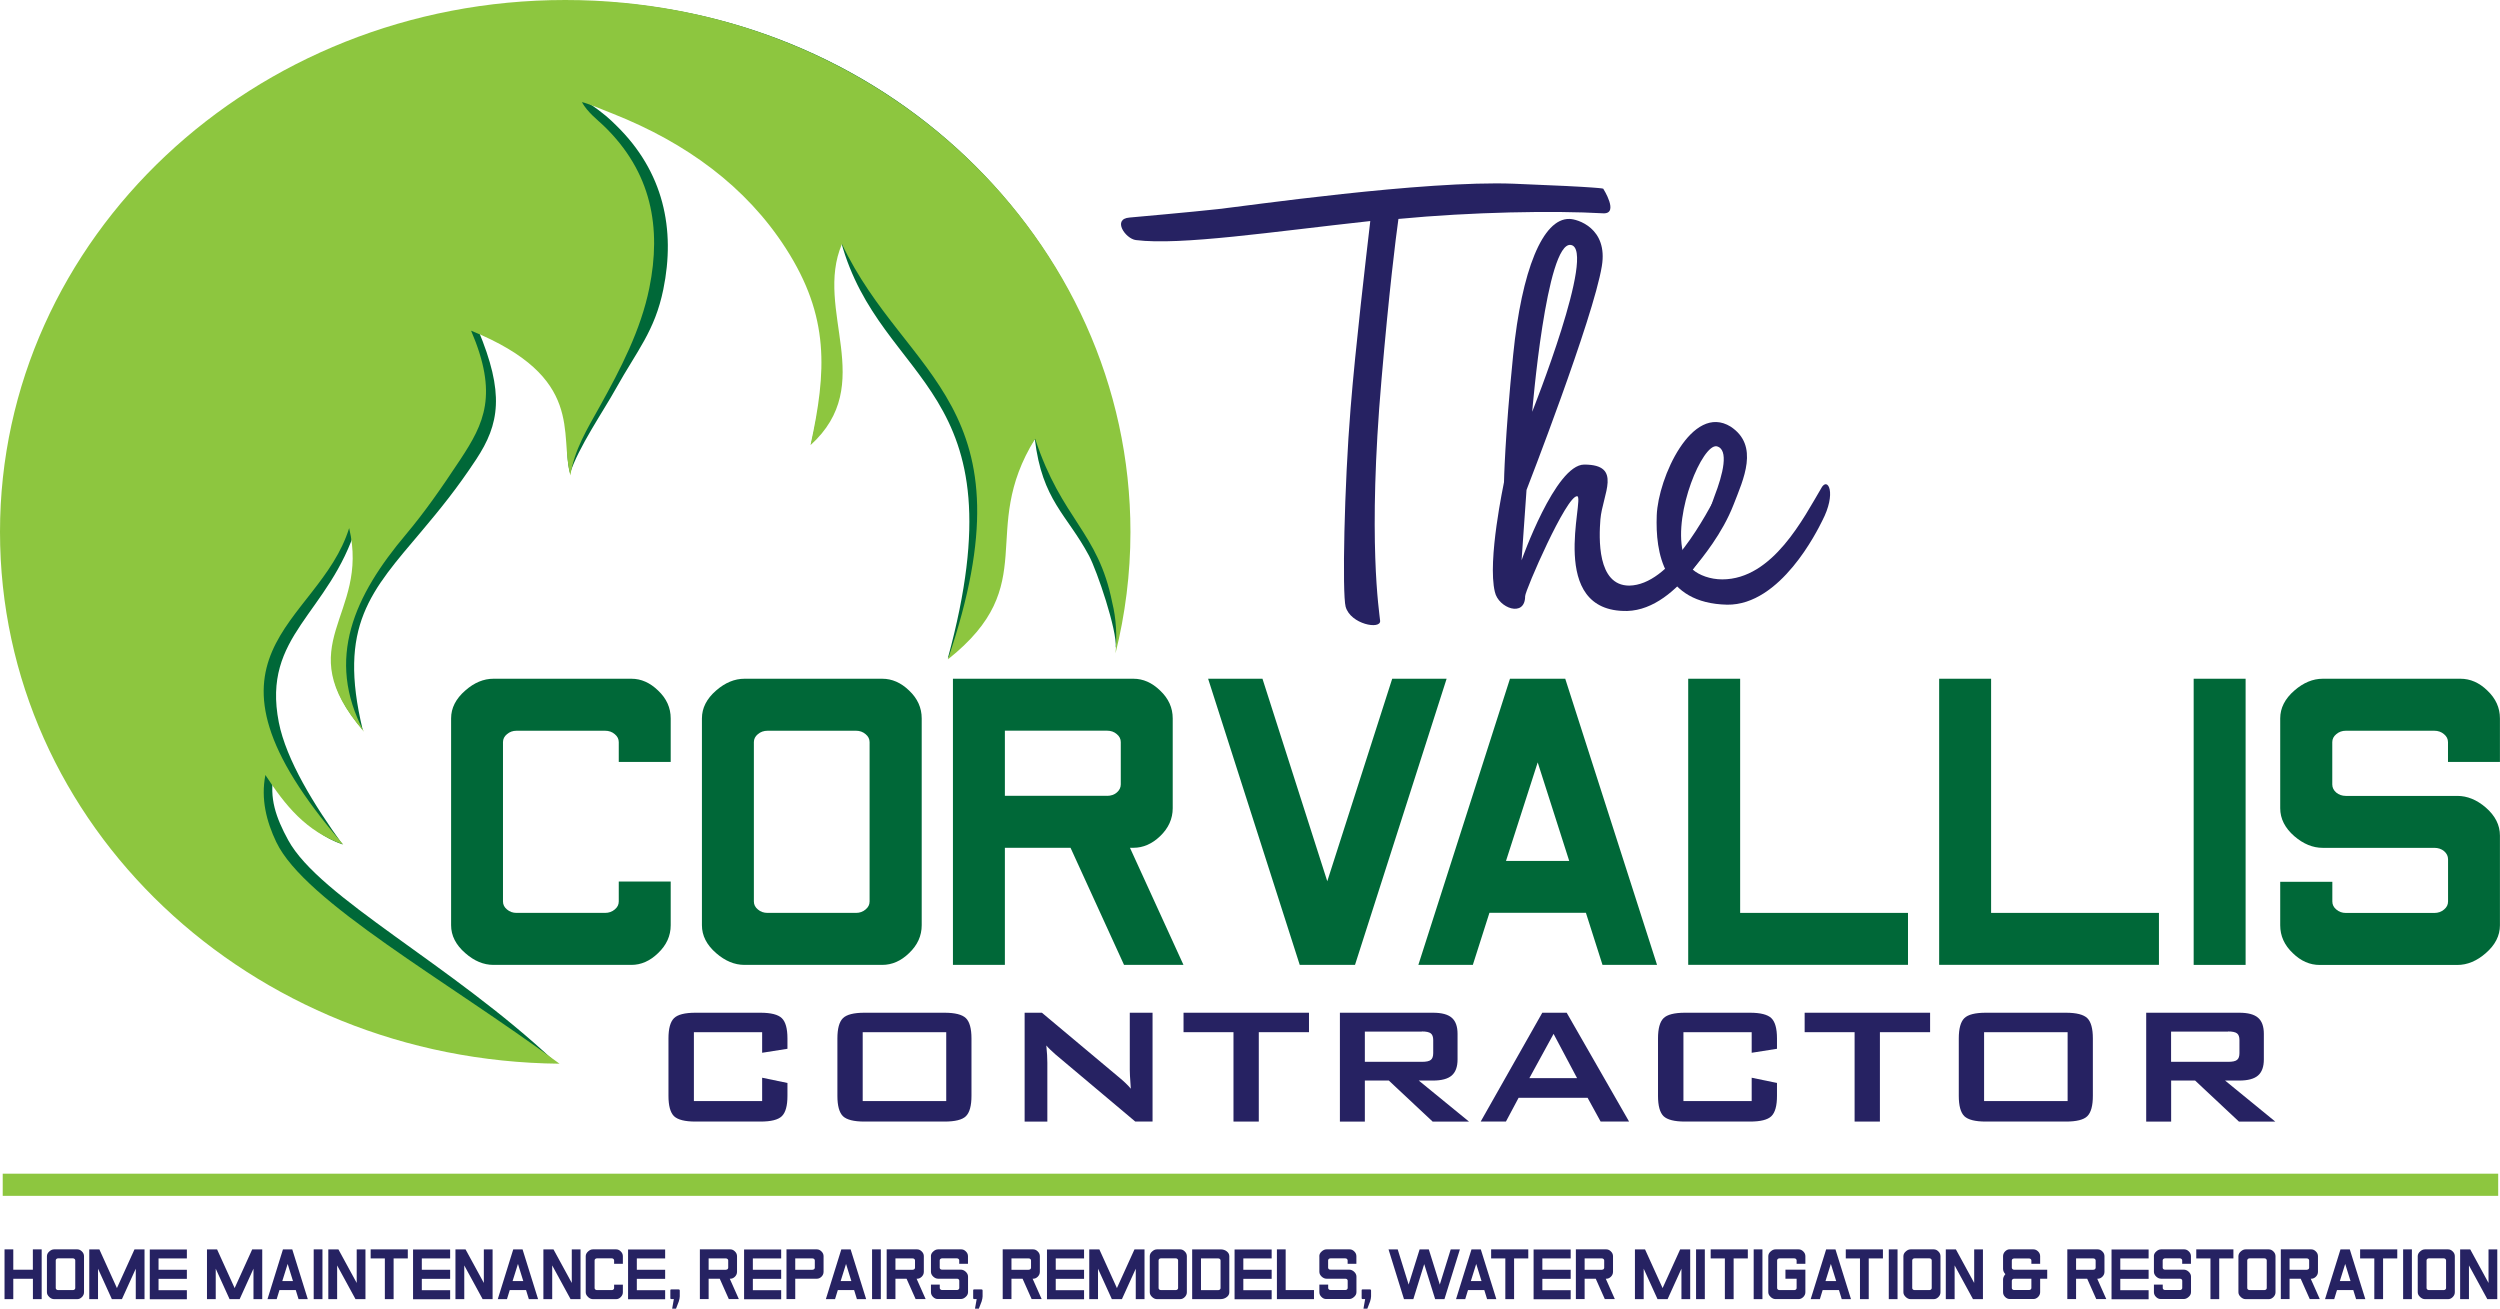 <?xml version="1.0" encoding="UTF-8"?><svg id="Layer_2" xmlns="http://www.w3.org/2000/svg" viewBox="0 0 413.93 216.69"><g id="Your_Artworks_Here"><path d="M47.72,139.11c-2.05-3.76-3.17-6.98-2.39-10.93,3.2,4.96,5.27,9.49,11.39,11.64-4.67-6.45-9.34-14-10.56-20.23-2.84-14.48,8.34-17.84,12.9-32.56,3.38,14.61-11.48,19.17,.99,33.79-4.16-17.26,1.36-22.92,9.78-32.9,3.06-3.64,5.77-6.95,9-11.84,3.88-5.88,4.74-10.96,.31-21.51,18.78,7.78,13.4,17,15.25,23.79,1.33-4.22,5.6-10.43,7.59-14.03,3.47-6.24,6.44-9.51,7.85-16.43,2.03-9.9,.07-19.48-7.84-27.17-.93-.91-1.83-1.83-4.61-3.74,.46,0,4.31,1.61,5.14,1.95,11.88,4.81,21.63,12,28.13,22.25,7.16,11.29,6.4,19.9,3.73,32.06,10.35-12.94-2.1-23.72,4.87-33.25,6.62,24.18,30.11,23.5,17.68,69,16.31-16.99,2.85-22.47,14.41-36.29,1.22,10.18,5.32,12.46,8.97,19.3,1.31,2.46,4.69,12.37,4.42,15.25,1.6-6.41,2.12-12.24,2.14-19.12C187.08,39.73,145.81,.35,94.74,.16,43.66-.03,2.11,39.05,1.93,87.45c-.17,48.1,39.27,87.65,89.91,88.32-17.17-16.17-38.92-27.14-44.12-36.66Z" style="fill:#006838;"/><rect x=".45" y="194.33" width="413.18" height="3.67" style="fill:#8dc63f;"/><g><path d="M45.76,139.46c-1.65-3.46-2.59-7.16-1.82-11.14,3.26,4.97,6.69,9.36,12.89,11.5-27.56-31.86-4.12-36.03,.98-52.38,3.48,14.67-10.21,19.07,2.45,33.72-6.45-12.11-1.53-22.61,6.95-32.67,3.08-3.67,5.8-7.55,9.05-12.47,3.9-5.92,6.27-10.69,1.74-21.27,19.04,7.75,14.54,17.14,16.44,23.96,.63-4.22,2.84-7.77,4.85-11.39,3.49-6.29,6.81-12.67,8.22-19.63,2.02-9.96,.43-19.2-7.6-26.91-.95-.91-2.63-2.18-3.56-3.86,.47,0,4.37,1.6,5.21,1.94,12.04,4.79,21.94,11.98,28.55,22.26,7.28,11.32,6.75,20.36,4.09,32.58,11.16-10.1,.53-22.32,5.2-33.3,10.57,22.32,32,26.4,17.54,68.78,15.77-12.5,4.88-21.12,14.45-36.53,4.41,13.42,10.43,15.37,12.76,27.1,.67,2.7,.81,5.53,.55,8.42,1.6-6.45,2.47-13.16,2.47-20.07C187.17,39.43,145.27,0,93.59,0S0,39.43,0,88.07s41.4,87.57,92.64,88.05c-18.51-13.68-42.18-26.81-46.88-36.67Z" style="fill:#8dc63f;"/><g><path d="M74.69,118.95c0-1.72,.78-3.26,2.35-4.62,1.47-1.3,3.03-1.95,4.67-1.95h22.83c1.61,0,3.08,.65,4.42,1.95,1.4,1.32,2.09,2.86,2.09,4.62v7.2h-8.6v-3.27c0-.52-.22-.96-.66-1.32-.44-.38-.97-.57-1.61-.57h-14.66c-.61,0-1.14,.19-1.58,.57-.44,.36-.66,.8-.66,1.32v26.38c0,.52,.22,.96,.66,1.32,.44,.38,.97,.57,1.58,.57h14.66c.63,0,1.17-.19,1.61-.57,.44-.36,.66-.8,.66-1.32v-3.3h8.6v7.23c0,1.76-.7,3.3-2.09,4.62-1.34,1.3-2.81,1.95-4.42,1.95h-22.83c-1.64,0-3.2-.65-4.67-1.95-1.57-1.36-2.35-2.9-2.35-4.62v-34.24Z" style="fill:#006838;"/><path d="M116.22,118.95c0-1.72,.78-3.26,2.35-4.62,1.49-1.3,3.06-1.95,4.7-1.95h22.8c1.62,0,3.11,.65,4.45,1.95,1.4,1.32,2.09,2.86,2.09,4.62v34.24c0,1.76-.7,3.3-2.09,4.62-1.34,1.3-2.82,1.95-4.45,1.95h-22.8c-1.65,0-3.21-.65-4.7-1.95-1.57-1.36-2.35-2.9-2.35-4.62v-34.24Zm27.76,3.93c0-.52-.22-.96-.66-1.32-.44-.38-.97-.57-1.58-.57h-14.65c-.63,0-1.17,.19-1.61,.57-.44,.36-.66,.8-.66,1.32v26.38c0,.52,.22,.96,.66,1.32,.44,.38,.97,.57,1.61,.57h14.65c.61,0,1.14-.19,1.58-.57,.44-.36,.66-.8,.66-1.32v-26.38Z" style="fill:#006838;"/><path d="M187.66,112.38c1.61,0,3.08,.65,4.42,1.95,1.4,1.32,2.09,2.86,2.09,4.62v14.86c0,1.76-.7,3.31-2.09,4.64-1.34,1.28-2.81,1.92-4.42,1.92h-.57l8.86,19.39h-9.84l-8.86-19.39h-10.87v19.39h-8.6v-47.38h29.88Zm-4.36,19.39c.63,0,1.17-.18,1.61-.55,.44-.38,.66-.83,.66-1.35v-7c0-.52-.22-.96-.66-1.32-.44-.38-.97-.57-1.61-.57h-16.92v10.78h16.92Z" style="fill:#006838;"/><path d="M209.03,112.38l10.73,33.53,10.75-33.53h9.01l-15.17,47.38h-9.15l-15.17-47.38h9.01Z" style="fill:#006838;"/><path d="M234.84,159.76l15.17-47.38h9.15l15.2,47.38h-9.03l-2.75-8.63h-15.97l-2.75,8.63h-9Zm24.98-17.21l-5.22-16.32-5.25,16.32h10.47Z" style="fill:#006838;"/><path d="M279.52,159.76v-47.38h8.6v38.77h27.79v8.6h-36.39Z" style="fill:#006838;"/><path d="M321.07,159.76v-47.38h8.6v38.77h27.79v8.6h-36.39Z" style="fill:#006838;"/><path d="M371.81,112.38v47.38h-8.6v-47.38h8.6Z" style="fill:#006838;"/><path d="M377.54,118.95c0-1.72,.78-3.26,2.35-4.62,1.49-1.3,3.06-1.95,4.7-1.95h22.8c1.62,0,3.11,.65,4.44,1.95,1.4,1.32,2.09,2.86,2.09,4.62v7.2h-8.6v-3.27c0-.52-.22-.96-.66-1.32-.44-.38-.98-.57-1.61-.57h-14.65c-.61,0-1.14,.19-1.58,.57-.44,.36-.66,.8-.66,1.32v7c0,.52,.22,.97,.66,1.35,.44,.36,.97,.55,1.58,.55h18.47c1.64,0,3.21,.64,4.7,1.92,1.57,1.36,2.35,2.91,2.35,4.65v14.85c0,1.72-.78,3.26-2.35,4.62-1.49,1.3-3.06,1.95-4.7,1.95h-22.8c-1.63,0-3.11-.65-4.44-1.95-1.4-1.32-2.09-2.86-2.09-4.62v-7.2h8.63v3.27c0,.52,.22,.96,.66,1.32,.44,.38,.97,.57,1.58,.57h14.65c.63,0,1.17-.19,1.61-.57,.44-.36,.66-.8,.66-1.32v-7c0-.52-.22-.97-.66-1.35-.44-.36-.98-.54-1.61-.54h-18.47c-1.65,0-3.21-.64-4.7-1.92-1.57-1.36-2.35-2.91-2.35-4.64v-14.86Z" style="fill:#006838;"/></g></g><g><path d="M265.45,31.24s2.68,4.2,0,4.08c-8.16-.47-21.79-.23-33.91,.93-.47,3.38-1.52,11.77-2.8,26.57-2.33,26.8-.35,38.57-.23,39.97,.12,1.51-4.89,.58-5.71-2.33-.58-2.21-.23-20.04,.82-32.86,.81-10.14,2.56-24.94,3.26-31-16.08,1.75-31.47,4.08-38.81,3.15-1.75-.23-3.96-3.5-1.05-3.73,0,0,10.49-.93,14.68-1.4,4.31-.47,34.14-4.78,48.94-4.2,14.8,.58,14.8,.82,14.8,.82Z" style="fill:#262262;"/><path d="M269.42,101.16c-13.4,.23-6.99-18.76-8.27-19-1.75-.23-8.63,15.62-8.63,16.55,0,3.61-4.43,1.98-5.01-.7-1.28-5.24,1.51-18.06,1.51-18.18,0,0,.12-7.23,1.52-21.09,1.4-13.98,4.89-22.61,9.32-22.49,1.28,0,6.41,1.51,5.36,7.81-1.4,8.62-12.47,37.06-12.47,37.06l-.82,11.65s5.59-15.85,10.37-15.85c6.41,0,3.03,4.9,2.68,9.09-.23,3.03-.58,10.95,4.78,10.95,6.76-.12,12.47-11.3,15.15-16.2,1.05-1.86,2.68,.82,.35,5.48-.82,1.63-7.11,14.68-15.85,14.92Zm-15.73-32.98s10.72-26.92,6.41-27.62c-4.08-.7-6.41,27.62-6.41,27.62Z" style="fill:#262262;"/><path d="M301.58,80.77c1.05-1.86,2.56,.82,.12,5.48-.81,1.63-6.88,13.98-15.73,13.87-10.6-.23-11.89-8.62-11.66-14.8,.23-6.18,5.83-18.65,12.24-14.68,4.78,3.15,2.1,8.74,.47,12.94-1.86,4.78-5.13,8.74-6.76,10.72,1.05,.93,2.91,1.63,4.89,1.63,8.39,0,13.52-10.26,16.43-15.15Zm-17.36-6.88c-2.33-.35-7.11,10.84-5.59,17.48,3.85-4.31,4.2-6.41,5.24-9.21,1.4-3.61,2.45-7.81,.35-8.27Z" style="fill:#262262;"/></g><g><path d="M126.19,170.9h-11.3v11.41h11.3v-3.87l4.19,.87v2.13c0,1.65-.31,2.77-.93,3.37s-1.8,.89-3.54,.89h-10.76c-1.75,0-2.93-.3-3.55-.89-.61-.6-.92-1.72-.92-3.37v-9.5c0-1.64,.31-2.76,.92-3.36,.61-.6,1.8-.9,3.55-.9h10.76c1.74,0,2.92,.3,3.54,.9s.93,1.72,.93,3.36v1.71l-4.19,.66v-3.41Z" style="fill:#262262;"/><path d="M138.65,171.94c0-1.64,.31-2.76,.92-3.36,.61-.6,1.8-.9,3.55-.9h13.26c1.75,0,2.93,.3,3.55,.9,.61,.6,.92,1.72,.92,3.36v9.5c0,1.65-.31,2.77-.92,3.37-.61,.6-1.8,.89-3.55,.89h-13.26c-1.75,0-2.93-.3-3.55-.89-.61-.6-.92-1.72-.92-3.37v-9.5Zm4.19,10.37h13.83v-11.41h-13.83v11.41Z" style="fill:#262262;"/><path d="M169.65,185.7v-18.02h2.86l12.68,10.62c.43,.35,.81,.69,1.14,1,.33,.31,.63,.63,.9,.96-.07-1.01-.11-1.73-.14-2.15-.02-.42-.03-.74-.03-.97v-9.46h3.77v18.02h-2.86l-13.23-11.13c-.32-.29-.6-.54-.84-.77-.24-.23-.46-.46-.66-.7,.06,.56,.1,1.08,.13,1.58,.03,.49,.04,.92,.04,1.29v9.74h-3.77Z" style="fill:#262262;"/><path d="M208.42,170.9v14.8h-4.19v-14.8h-8.27v-3.22h20.77v3.22h-8.3Z" style="fill:#262262;"/><path d="M221.85,185.7v-18.02h15.41c1.43,0,2.47,.27,3.11,.83,.64,.55,.96,1.44,.96,2.67v4.23c0,1.22-.32,2.1-.96,2.66-.64,.56-1.68,.84-3.11,.84h-2.35l8.32,6.8h-6.02l-7.26-6.8h-3.97v6.8h-4.13Zm13.56-14.9h-9.43v5.01h9.43c.73,0,1.23-.1,1.49-.32,.27-.21,.4-.58,.4-1.12v-2.17c0-.52-.13-.89-.4-1.1-.27-.21-.76-.32-1.49-.32Z" style="fill:#262262;"/><path d="M245.16,185.7l10.2-18.02h4.04l10.33,18.02h-4.71l-2.16-3.94h-11.42l-2.1,3.94h-4.18Zm8.07-7.19h7.89l-3.89-7.33-4.01,7.33Z" style="fill:#262262;"/><path d="M290.03,170.9h-11.3v11.41h11.3v-3.87l4.19,.87v2.13c0,1.65-.31,2.77-.93,3.37s-1.8,.89-3.54,.89h-10.76c-1.75,0-2.93-.3-3.55-.89-.61-.6-.92-1.72-.92-3.37v-9.5c0-1.64,.31-2.76,.92-3.36,.61-.6,1.8-.9,3.55-.9h10.76c1.74,0,2.92,.3,3.54,.9s.93,1.72,.93,3.36v1.71l-4.19,.66v-3.41Z" style="fill:#262262;"/><path d="M311.26,170.9v14.8h-4.19v-14.8h-8.27v-3.22h20.77v3.22h-8.3Z" style="fill:#262262;"/><path d="M324.32,171.94c0-1.64,.31-2.76,.92-3.36,.61-.6,1.8-.9,3.55-.9h13.26c1.75,0,2.93,.3,3.55,.9,.61,.6,.92,1.72,.92,3.36v9.5c0,1.65-.31,2.77-.92,3.37-.61,.6-1.8,.89-3.55,.89h-13.26c-1.75,0-2.93-.3-3.55-.89-.61-.6-.92-1.72-.92-3.37v-9.5Zm4.19,10.37h13.83v-11.41h-13.83v11.41Z" style="fill:#262262;"/><path d="M355.35,185.7v-18.02h15.41c1.43,0,2.47,.27,3.11,.83,.64,.55,.96,1.44,.96,2.67v4.23c0,1.22-.32,2.1-.96,2.66-.64,.56-1.68,.84-3.11,.84h-2.35l8.32,6.8h-6.02l-7.26-6.8h-3.97v6.8h-4.13Zm13.55-14.9h-9.43v5.01h9.43c.73,0,1.23-.1,1.49-.32,.27-.21,.4-.58,.4-1.12v-2.17c0-.52-.13-.89-.4-1.1s-.76-.32-1.49-.32Z" style="fill:#262262;"/></g><g><path d="M6.9,206.86v8.24h-1.45v-3.37H2.2v3.37H.75v-8.24h1.45v3.37h3.24v-3.37h1.45Z" style="fill:#262262;"/><path d="M7.77,208c0-.3,.13-.57,.4-.8,.25-.23,.52-.34,.79-.34h3.85c.27,0,.52,.11,.75,.34,.24,.23,.35,.5,.35,.8v5.96c0,.31-.12,.57-.35,.8-.23,.23-.48,.34-.75,.34h-3.85c-.28,0-.54-.11-.79-.34-.26-.24-.4-.5-.4-.8v-5.96Zm4.69,.68c0-.09-.04-.17-.11-.23-.07-.07-.16-.1-.27-.1h-2.47c-.11,0-.2,.03-.27,.1-.07,.06-.11,.14-.11,.23v4.59c0,.09,.04,.17,.11,.23,.07,.07,.16,.1,.27,.1h2.47c.1,0,.19-.03,.27-.1,.07-.06,.11-.14,.11-.23v-4.59Z" style="fill:#262262;"/><path d="M16.45,206.86l2.91,6.41,2.91-6.41h1.66v8.24h-1.45v-5.04l-2.29,5.04h-1.67l-2.29-5.04v5.04h-1.45v-8.24h1.66Z" style="fill:#262262;"/><path d="M30.94,206.86v1.5h-4.69v1.88h4.69v1.5h-4.69v1.88h4.69v1.5h-6.14v-8.24h6.14Z" style="fill:#262262;"/><path d="M35.94,206.86l2.91,6.41,2.91-6.41h1.66v8.24h-1.45v-5.04l-2.29,5.04h-1.67l-2.29-5.04v5.04h-1.45v-8.24h1.66Z" style="fill:#262262;"/><path d="M44.29,215.1l2.56-8.24h1.54l2.57,8.24h-1.53l-.46-1.5h-2.7l-.46,1.5h-1.52Zm4.22-2.99l-.88-2.84-.89,2.84h1.77Z" style="fill:#262262;"/><path d="M53.39,206.86v8.24h-1.45v-8.24h1.45Z" style="fill:#262262;"/><path d="M55.81,215.1h-1.45v-8.24h1.67l3.03,5.56v-5.56h1.45v8.24h-1.65l-3.04-5.58v5.58Z" style="fill:#262262;"/><path d="M61.37,206.86h6.15v1.5h-2.35v6.74h-1.45v-6.74h-2.35v-1.5Z" style="fill:#262262;"/><path d="M74.53,206.86v1.5h-4.69v1.88h4.69v1.5h-4.69v1.88h4.69v1.5h-6.14v-8.24h6.14Z" style="fill:#262262;"/><path d="M76.86,215.1h-1.45v-8.24h1.67l3.03,5.56v-5.56h1.45v8.24h-1.65l-3.04-5.58v5.58Z" style="fill:#262262;"/><path d="M82.42,215.1l2.56-8.24h1.54l2.57,8.24h-1.53l-.46-1.5h-2.7l-.46,1.5h-1.52Zm4.22-2.99l-.88-2.84-.89,2.84h1.77Z" style="fill:#262262;"/><path d="M91.42,215.1h-1.45v-8.24h1.67l3.03,5.56v-5.56h1.45v8.24h-1.65l-3.04-5.58v5.58Z" style="fill:#262262;"/><path d="M96.98,208c0-.3,.13-.57,.4-.8,.25-.23,.51-.34,.79-.34h3.86c.27,0,.52,.11,.75,.34,.24,.23,.35,.5,.35,.8v1.25h-1.45v-.57c0-.09-.04-.17-.11-.23-.07-.07-.16-.1-.27-.1h-2.47c-.1,0-.19,.03-.27,.1-.07,.06-.11,.14-.11,.23v4.59c0,.09,.04,.17,.11,.23,.07,.07,.16,.1,.27,.1h2.47c.11,0,.2-.03,.27-.1,.07-.06,.11-.14,.11-.23v-.57h1.45v1.26c0,.31-.12,.57-.35,.8-.23,.23-.47,.34-.75,.34h-3.86c-.28,0-.54-.11-.79-.34-.26-.24-.4-.5-.4-.8v-5.96Z" style="fill:#262262;"/><path d="M110.13,206.86v1.5h-4.69v1.88h4.69v1.5h-4.69v1.88h4.69v1.5h-6.14v-8.24h6.14Z" style="fill:#262262;"/><path d="M112.4,213.5c.1,0,.15,.05,.15,.16v.98c0,.2-.05,.48-.16,.84l-.46,1.2h-.64l.28-1.59h-.42c-.1,0-.16-.05-.16-.16v-1.28c0-.11,.05-.16,.16-.16h1.24Z" style="fill:#262262;"/><path d="M120.93,206.86c.27,0,.52,.11,.75,.34,.24,.23,.35,.5,.35,.8v2.58c0,.31-.12,.58-.35,.81-.23,.22-.47,.33-.75,.33h-.1l1.5,3.37h-1.66l-1.5-3.37h-1.84v3.37h-1.45v-8.24h5.05Zm-.74,3.37c.11,0,.2-.03,.27-.09,.07-.07,.11-.14,.11-.23v-1.22c0-.09-.04-.17-.11-.23-.07-.07-.16-.1-.27-.1h-2.86v1.88h2.86Z" style="fill:#262262;"/><path d="M129.34,206.86v1.5h-4.69v1.88h4.69v1.5h-4.69v1.88h4.69v1.5h-6.14v-8.24h6.14Z" style="fill:#262262;"/><path d="M135.26,206.86c.27,0,.52,.11,.75,.34,.24,.23,.35,.5,.35,.8v2.58c0,.31-.12,.58-.35,.81-.23,.22-.48,.33-.75,.33h-3.59v3.37h-1.45v-8.24h5.04Zm-.73,3.37c.1,0,.19-.03,.27-.09,.07-.07,.11-.14,.11-.23v-1.22c0-.09-.04-.17-.11-.23-.07-.07-.16-.1-.27-.1h-2.86v1.88h2.86Z" style="fill:#262262;"/><path d="M136.74,215.1l2.56-8.24h1.54l2.57,8.24h-1.53l-.46-1.5h-2.7l-.46,1.5h-1.52Zm4.22-2.99l-.88-2.84-.89,2.84h1.77Z" style="fill:#262262;"/><path d="M145.84,206.86v8.24h-1.45v-8.24h1.45Z" style="fill:#262262;"/><path d="M151.86,206.86c.27,0,.52,.11,.75,.34,.24,.23,.35,.5,.35,.8v2.58c0,.31-.12,.58-.35,.81-.23,.22-.47,.33-.75,.33h-.1l1.5,3.37h-1.66l-1.5-3.37h-1.84v3.37h-1.45v-8.24h5.05Zm-.74,3.37c.11,0,.2-.03,.27-.09,.07-.07,.11-.14,.11-.23v-1.22c0-.09-.04-.17-.11-.23-.07-.07-.16-.1-.27-.1h-2.86v1.88h2.86Z" style="fill:#262262;"/><path d="M154.13,208c0-.3,.13-.57,.4-.8,.25-.23,.52-.34,.79-.34h3.85c.27,0,.52,.11,.75,.34,.24,.23,.35,.5,.35,.8v1.25h-1.45v-.57c0-.09-.04-.17-.11-.23-.07-.07-.16-.1-.27-.1h-2.47c-.1,0-.19,.03-.27,.1-.07,.06-.11,.14-.11,.23v1.22c0,.09,.04,.17,.11,.23,.07,.06,.16,.09,.27,.09h3.12c.28,0,.54,.11,.79,.33,.26,.24,.4,.51,.4,.81v2.58c0,.3-.13,.57-.4,.8-.25,.23-.52,.34-.79,.34h-3.85c-.27,0-.52-.11-.75-.34-.24-.23-.35-.5-.35-.8v-1.25h1.46v.57c0,.09,.04,.17,.11,.23,.07,.07,.16,.1,.27,.1h2.47c.11,0,.2-.03,.27-.1,.07-.06,.11-.14,.11-.23v-1.22c0-.09-.04-.17-.11-.23-.07-.06-.16-.09-.27-.09h-3.12c-.28,0-.54-.11-.79-.33-.26-.24-.4-.51-.4-.81v-2.58Z" style="fill:#262262;"/><path d="M162.54,213.5c.1,0,.15,.05,.15,.16v.98c0,.2-.05,.48-.16,.84l-.46,1.2h-.64l.28-1.59h-.42c-.1,0-.16-.05-.16-.16v-1.28c0-.11,.05-.16,.16-.16h1.24Z" style="fill:#262262;"/><path d="M171.07,206.86c.27,0,.52,.11,.75,.34,.24,.23,.35,.5,.35,.8v2.58c0,.31-.12,.58-.35,.81-.23,.22-.47,.33-.75,.33h-.1l1.5,3.37h-1.66l-1.5-3.37h-1.84v3.37h-1.45v-8.24h5.05Zm-.74,3.37c.11,0,.2-.03,.27-.09,.07-.07,.11-.14,.11-.23v-1.22c0-.09-.04-.17-.11-.23-.07-.07-.16-.1-.27-.1h-2.86v1.88h2.86Z" style="fill:#262262;"/><path d="M179.49,206.86v1.5h-4.69v1.88h4.69v1.5h-4.69v1.88h4.69v1.5h-6.14v-8.24h6.14Z" style="fill:#262262;"/><path d="M182.02,206.86l2.91,6.41,2.91-6.41h1.66v8.24h-1.45v-5.04l-2.29,5.04h-1.67l-2.29-5.04v5.04h-1.45v-8.24h1.66Z" style="fill:#262262;"/><path d="M190.37,208c0-.3,.13-.57,.4-.8,.25-.23,.52-.34,.79-.34h3.85c.27,0,.52,.11,.75,.34,.24,.23,.35,.5,.35,.8v5.96c0,.31-.12,.57-.35,.8-.23,.23-.48,.34-.75,.34h-3.85c-.28,0-.54-.11-.79-.34-.26-.24-.4-.5-.4-.8v-5.96Zm4.69,.68c0-.09-.04-.17-.11-.23-.07-.07-.16-.1-.27-.1h-2.47c-.11,0-.2,.03-.27,.1-.07,.06-.11,.14-.11,.23v4.59c0,.09,.04,.17,.11,.23,.07,.07,.16,.1,.27,.1h2.47c.1,0,.19-.03,.27-.1,.07-.06,.11-.14,.11-.23v-4.59Z" style="fill:#262262;"/><path d="M203.54,213.96c0,.32-.14,.58-.43,.8-.28,.23-.64,.34-1.06,.34h-4.66v-8.24h4.68c.43,0,.78,.11,1.06,.34,.27,.22,.41,.48,.41,.8v5.96Zm-4.69-.35h2.86c.1,0,.19-.03,.27-.1,.07-.06,.11-.14,.11-.23v-4.59c0-.09-.04-.17-.11-.23-.07-.07-.16-.1-.27-.1h-2.86v5.25Z" style="fill:#262262;"/><path d="M210.55,206.86v1.5h-4.69v1.88h4.69v1.5h-4.69v1.88h4.69v1.5h-6.14v-8.24h6.14Z" style="fill:#262262;"/><path d="M211.42,215.1v-8.24h1.45v6.74h4.69v1.5h-6.15Z" style="fill:#262262;"/><path d="M218.44,208c0-.3,.13-.57,.4-.8,.25-.23,.52-.34,.79-.34h3.85c.27,0,.52,.11,.75,.34,.24,.23,.35,.5,.35,.8v1.25h-1.45v-.57c0-.09-.04-.17-.11-.23-.07-.07-.16-.1-.27-.1h-2.47c-.1,0-.19,.03-.27,.1-.07,.06-.11,.14-.11,.23v1.22c0,.09,.04,.17,.11,.23,.07,.06,.16,.09,.27,.09h3.12c.28,0,.54,.11,.79,.33,.26,.24,.4,.51,.4,.81v2.58c0,.3-.13,.57-.4,.8-.25,.23-.52,.34-.79,.34h-3.85c-.27,0-.52-.11-.75-.34-.24-.23-.35-.5-.35-.8v-1.25h1.46v.57c0,.09,.04,.17,.11,.23,.07,.07,.16,.1,.27,.1h2.47c.11,0,.2-.03,.27-.1,.07-.06,.11-.14,.11-.23v-1.22c0-.09-.04-.17-.11-.23-.07-.06-.16-.09-.27-.09h-3.12c-.28,0-.54-.11-.79-.33-.26-.24-.4-.51-.4-.81v-2.58Z" style="fill:#262262;"/><path d="M226.86,213.5c.1,0,.15,.05,.15,.16v.98c0,.2-.05,.48-.16,.84l-.46,1.2h-.64l.28-1.59h-.42c-.1,0-.16-.05-.16-.16v-1.28c0-.11,.05-.16,.16-.16h1.24Z" style="fill:#262262;"/><path d="M231.42,206.86l1.81,5.83,1.82-5.83h1.52l1.82,5.83,1.81-5.83h1.52l-2.56,8.24h-1.54l-1.81-5.8-1.8,5.8h-1.55l-2.56-8.24h1.53Z" style="fill:#262262;"/><path d="M241.08,215.1l2.56-8.24h1.54l2.57,8.24h-1.53l-.46-1.5h-2.7l-.46,1.5h-1.52Zm4.22-2.99l-.88-2.84-.89,2.84h1.77Z" style="fill:#262262;"/><path d="M246.89,206.86h6.15v1.5h-2.35v6.74h-1.45v-6.74h-2.35v-1.5Z" style="fill:#262262;"/><path d="M260.06,206.86v1.5h-4.69v1.88h4.69v1.5h-4.69v1.88h4.69v1.5h-6.14v-8.24h6.14Z" style="fill:#262262;"/><path d="M265.97,206.86c.27,0,.52,.11,.75,.34,.24,.23,.35,.5,.35,.8v2.58c0,.31-.12,.58-.35,.81-.23,.22-.47,.33-.75,.33h-.1l1.5,3.37h-1.66l-1.5-3.37h-1.84v3.37h-1.45v-8.24h5.05Zm-.74,3.37c.11,0,.2-.03,.27-.09,.07-.07,.11-.14,.11-.23v-1.22c0-.09-.04-.17-.11-.23-.07-.07-.16-.1-.27-.1h-2.86v1.88h2.86Z" style="fill:#262262;"/><path d="M272.37,206.86l2.91,6.41,2.91-6.41h1.66v8.24h-1.45v-5.04l-2.29,5.04h-1.67l-2.29-5.04v5.04h-1.45v-8.24h1.66Z" style="fill:#262262;"/><path d="M282.27,206.86v8.24h-1.45v-8.24h1.45Z" style="fill:#262262;"/><path d="M283.24,206.86h6.15v1.5h-2.35v6.74h-1.45v-6.74h-2.35v-1.5Z" style="fill:#262262;"/><path d="M291.81,206.86v8.24h-1.45v-8.24h1.45Z" style="fill:#262262;"/><path d="M292.78,208c0-.3,.13-.57,.4-.8,.25-.23,.52-.34,.79-.34h3.85c.27,0,.52,.11,.75,.34,.24,.23,.35,.5,.35,.8v1.25h-1.45v-.57c0-.09-.04-.17-.11-.23-.07-.07-.16-.1-.27-.1h-2.47c-.1,0-.19,.03-.27,.1-.07,.06-.11,.14-.11,.23v4.59c0,.09,.04,.17,.11,.23,.07,.07,.16,.1,.27,.1h2.47c.11,0,.2-.03,.27-.1,.07-.06,.11-.14,.11-.23v-1.55h-1.85v-1.5h3.3v3.73c0,.31-.12,.57-.35,.8-.23,.23-.48,.34-.75,.34h-3.85c-.28,0-.54-.11-.79-.34-.26-.24-.4-.5-.4-.8v-5.96Z" style="fill:#262262;"/><path d="M299.8,215.1l2.56-8.24h1.54l2.57,8.24h-1.53l-.46-1.5h-2.7l-.46,1.5h-1.52Zm4.22-2.99l-.88-2.84-.89,2.84h1.77Z" style="fill:#262262;"/><path d="M305.61,206.86h6.15v1.5h-2.35v6.74h-1.45v-6.74h-2.35v-1.5Z" style="fill:#262262;"/><path d="M314.18,206.86v8.24h-1.45v-8.24h1.45Z" style="fill:#262262;"/><path d="M315.15,208c0-.3,.13-.57,.4-.8,.25-.23,.52-.34,.79-.34h3.85c.27,0,.52,.11,.75,.34,.24,.23,.35,.5,.35,.8v5.96c0,.31-.12,.57-.35,.8-.23,.23-.48,.34-.75,.34h-3.85c-.28,0-.54-.11-.79-.34-.26-.24-.4-.5-.4-.8v-5.96Zm4.69,.68c0-.09-.04-.17-.11-.23-.07-.07-.16-.1-.27-.1h-2.47c-.11,0-.2,.03-.27,.1-.07,.06-.11,.14-.11,.23v4.59c0,.09,.04,.17,.11,.23,.07,.07,.16,.1,.27,.1h2.47c.1,0,.19-.03,.27-.1,.07-.06,.11-.14,.11-.23v-4.59Z" style="fill:#262262;"/><path d="M323.62,215.1h-1.45v-8.24h1.67l3.03,5.56v-5.56h1.45v8.24h-1.65l-3.04-5.58v5.58Z" style="fill:#262262;"/><path d="M336.69,206.86c.27,0,.52,.11,.75,.33,.24,.23,.35,.5,.35,.81v1.25h-1.45v-.56c0-.09-.04-.17-.11-.23-.07-.06-.16-.09-.27-.09h-2.48c-.1,0-.19,.03-.27,.09-.07,.07-.11,.14-.11,.23v1.21c0,.09,.04,.17,.11,.23,.07,.07,.16,.1,.27,.1h5.48v1.49h-1.17v2.23c0,.3-.12,.57-.35,.8-.23,.22-.47,.33-.75,.33h-3.94c-.27,0-.52-.11-.75-.33-.24-.23-.35-.5-.35-.8v-2.09c0-.3,.13-.6,.38-.89-.26-.29-.38-.59-.38-.89v-2.09c0-.31,.12-.58,.35-.81,.23-.22,.47-.33,.75-.33h3.94Zm-.35,4.86h-2.86c-.1,0-.19,.03-.27,.1-.07,.06-.11,.14-.11,.23v1.21c0,.09,.04,.17,.11,.23,.07,.07,.16,.1,.27,.1h2.48c.1,0,.19-.03,.27-.1,.07-.06,.11-.14,.11-.23v-1.55Z" style="fill:#262262;"/><path d="M347.34,206.86c.27,0,.52,.11,.75,.34,.24,.23,.35,.5,.35,.8v2.58c0,.31-.12,.58-.35,.81-.23,.22-.47,.33-.75,.33h-.1l1.5,3.37h-1.66l-1.5-3.37h-1.84v3.37h-1.45v-8.24h5.05Zm-.74,3.37c.11,0,.2-.03,.27-.09,.07-.07,.11-.14,.11-.23v-1.22c0-.09-.04-.17-.11-.23-.07-.07-.16-.1-.27-.1h-2.86v1.88h2.86Z" style="fill:#262262;"/><path d="M355.75,206.86v1.5h-4.69v1.88h4.69v1.5h-4.69v1.88h4.69v1.5h-6.14v-8.24h6.14Z" style="fill:#262262;"/><path d="M356.62,208c0-.3,.13-.57,.4-.8,.25-.23,.52-.34,.79-.34h3.85c.27,0,.52,.11,.75,.34,.24,.23,.35,.5,.35,.8v1.25h-1.45v-.57c0-.09-.04-.17-.11-.23-.07-.07-.16-.1-.27-.1h-2.47c-.1,0-.19,.03-.27,.1-.07,.06-.11,.14-.11,.23v1.22c0,.09,.04,.17,.11,.23,.07,.06,.16,.09,.27,.09h3.12c.28,0,.54,.11,.79,.33,.26,.24,.4,.51,.4,.81v2.58c0,.3-.13,.57-.4,.8-.25,.23-.52,.34-.79,.34h-3.85c-.27,0-.52-.11-.75-.34-.24-.23-.35-.5-.35-.8v-1.25h1.46v.57c0,.09,.04,.17,.11,.23,.07,.07,.16,.1,.27,.1h2.47c.11,0,.2-.03,.27-.1,.07-.06,.11-.14,.11-.23v-1.22c0-.09-.04-.17-.11-.23-.07-.06-.16-.09-.27-.09h-3.12c-.28,0-.54-.11-.79-.33-.26-.24-.4-.51-.4-.81v-2.58Z" style="fill:#262262;"/><path d="M363.64,206.86h6.15v1.5h-2.35v6.74h-1.45v-6.74h-2.35v-1.5Z" style="fill:#262262;"/><path d="M370.62,208c0-.3,.13-.57,.4-.8,.25-.23,.52-.34,.79-.34h3.85c.27,0,.52,.11,.75,.34,.24,.23,.35,.5,.35,.8v5.96c0,.31-.12,.57-.35,.8-.23,.23-.48,.34-.75,.34h-3.85c-.28,0-.54-.11-.79-.34-.26-.24-.4-.5-.4-.8v-5.96Zm4.69,.68c0-.09-.04-.17-.11-.23-.07-.07-.16-.1-.27-.1h-2.47c-.11,0-.2,.03-.27,.1-.07,.06-.11,.14-.11,.23v4.59c0,.09,.04,.17,.11,.23,.07,.07,.16,.1,.27,.1h2.47c.1,0,.19-.03,.27-.1,.07-.06,.11-.14,.11-.23v-4.59Z" style="fill:#262262;"/><path d="M382.69,206.86c.27,0,.52,.11,.75,.34,.24,.23,.35,.5,.35,.8v2.58c0,.31-.12,.58-.35,.81-.23,.22-.47,.33-.75,.33h-.1l1.5,3.37h-1.66l-1.5-3.37h-1.84v3.37h-1.45v-8.24h5.05Zm-.74,3.37c.11,0,.2-.03,.27-.09,.07-.07,.11-.14,.11-.23v-1.22c0-.09-.04-.17-.11-.23-.07-.07-.16-.1-.27-.1h-2.86v1.88h2.86Z" style="fill:#262262;"/><path d="M384.96,215.1l2.56-8.24h1.54l2.57,8.24h-1.53l-.46-1.5h-2.7l-.46,1.5h-1.52Zm4.22-2.99l-.88-2.84-.89,2.84h1.77Z" style="fill:#262262;"/><path d="M390.77,206.86h6.15v1.5h-2.35v6.74h-1.45v-6.74h-2.35v-1.5Z" style="fill:#262262;"/><path d="M399.34,206.86v8.24h-1.45v-8.24h1.45Z" style="fill:#262262;"/><path d="M400.31,208c0-.3,.13-.57,.4-.8,.25-.23,.52-.34,.79-.34h3.85c.27,0,.52,.11,.75,.34,.24,.23,.35,.5,.35,.8v5.96c0,.31-.12,.57-.35,.8-.23,.23-.48,.34-.75,.34h-3.85c-.28,0-.54-.11-.79-.34-.26-.24-.4-.5-.4-.8v-5.96Zm4.69,.68c0-.09-.04-.17-.11-.23-.07-.07-.16-.1-.27-.1h-2.47c-.11,0-.2,.03-.27,.1-.07,.06-.11,.14-.11,.23v4.59c0,.09,.04,.17,.11,.23,.07,.07,.16,.1,.27,.1h2.47c.1,0,.19-.03,.27-.1,.07-.06,.11-.14,.11-.23v-4.59Z" style="fill:#262262;"/><path d="M408.78,215.1h-1.45v-8.24h1.67l3.03,5.56v-5.56h1.45v8.24h-1.65l-3.04-5.58v5.58Z" style="fill:#262262;"/></g></g></svg>